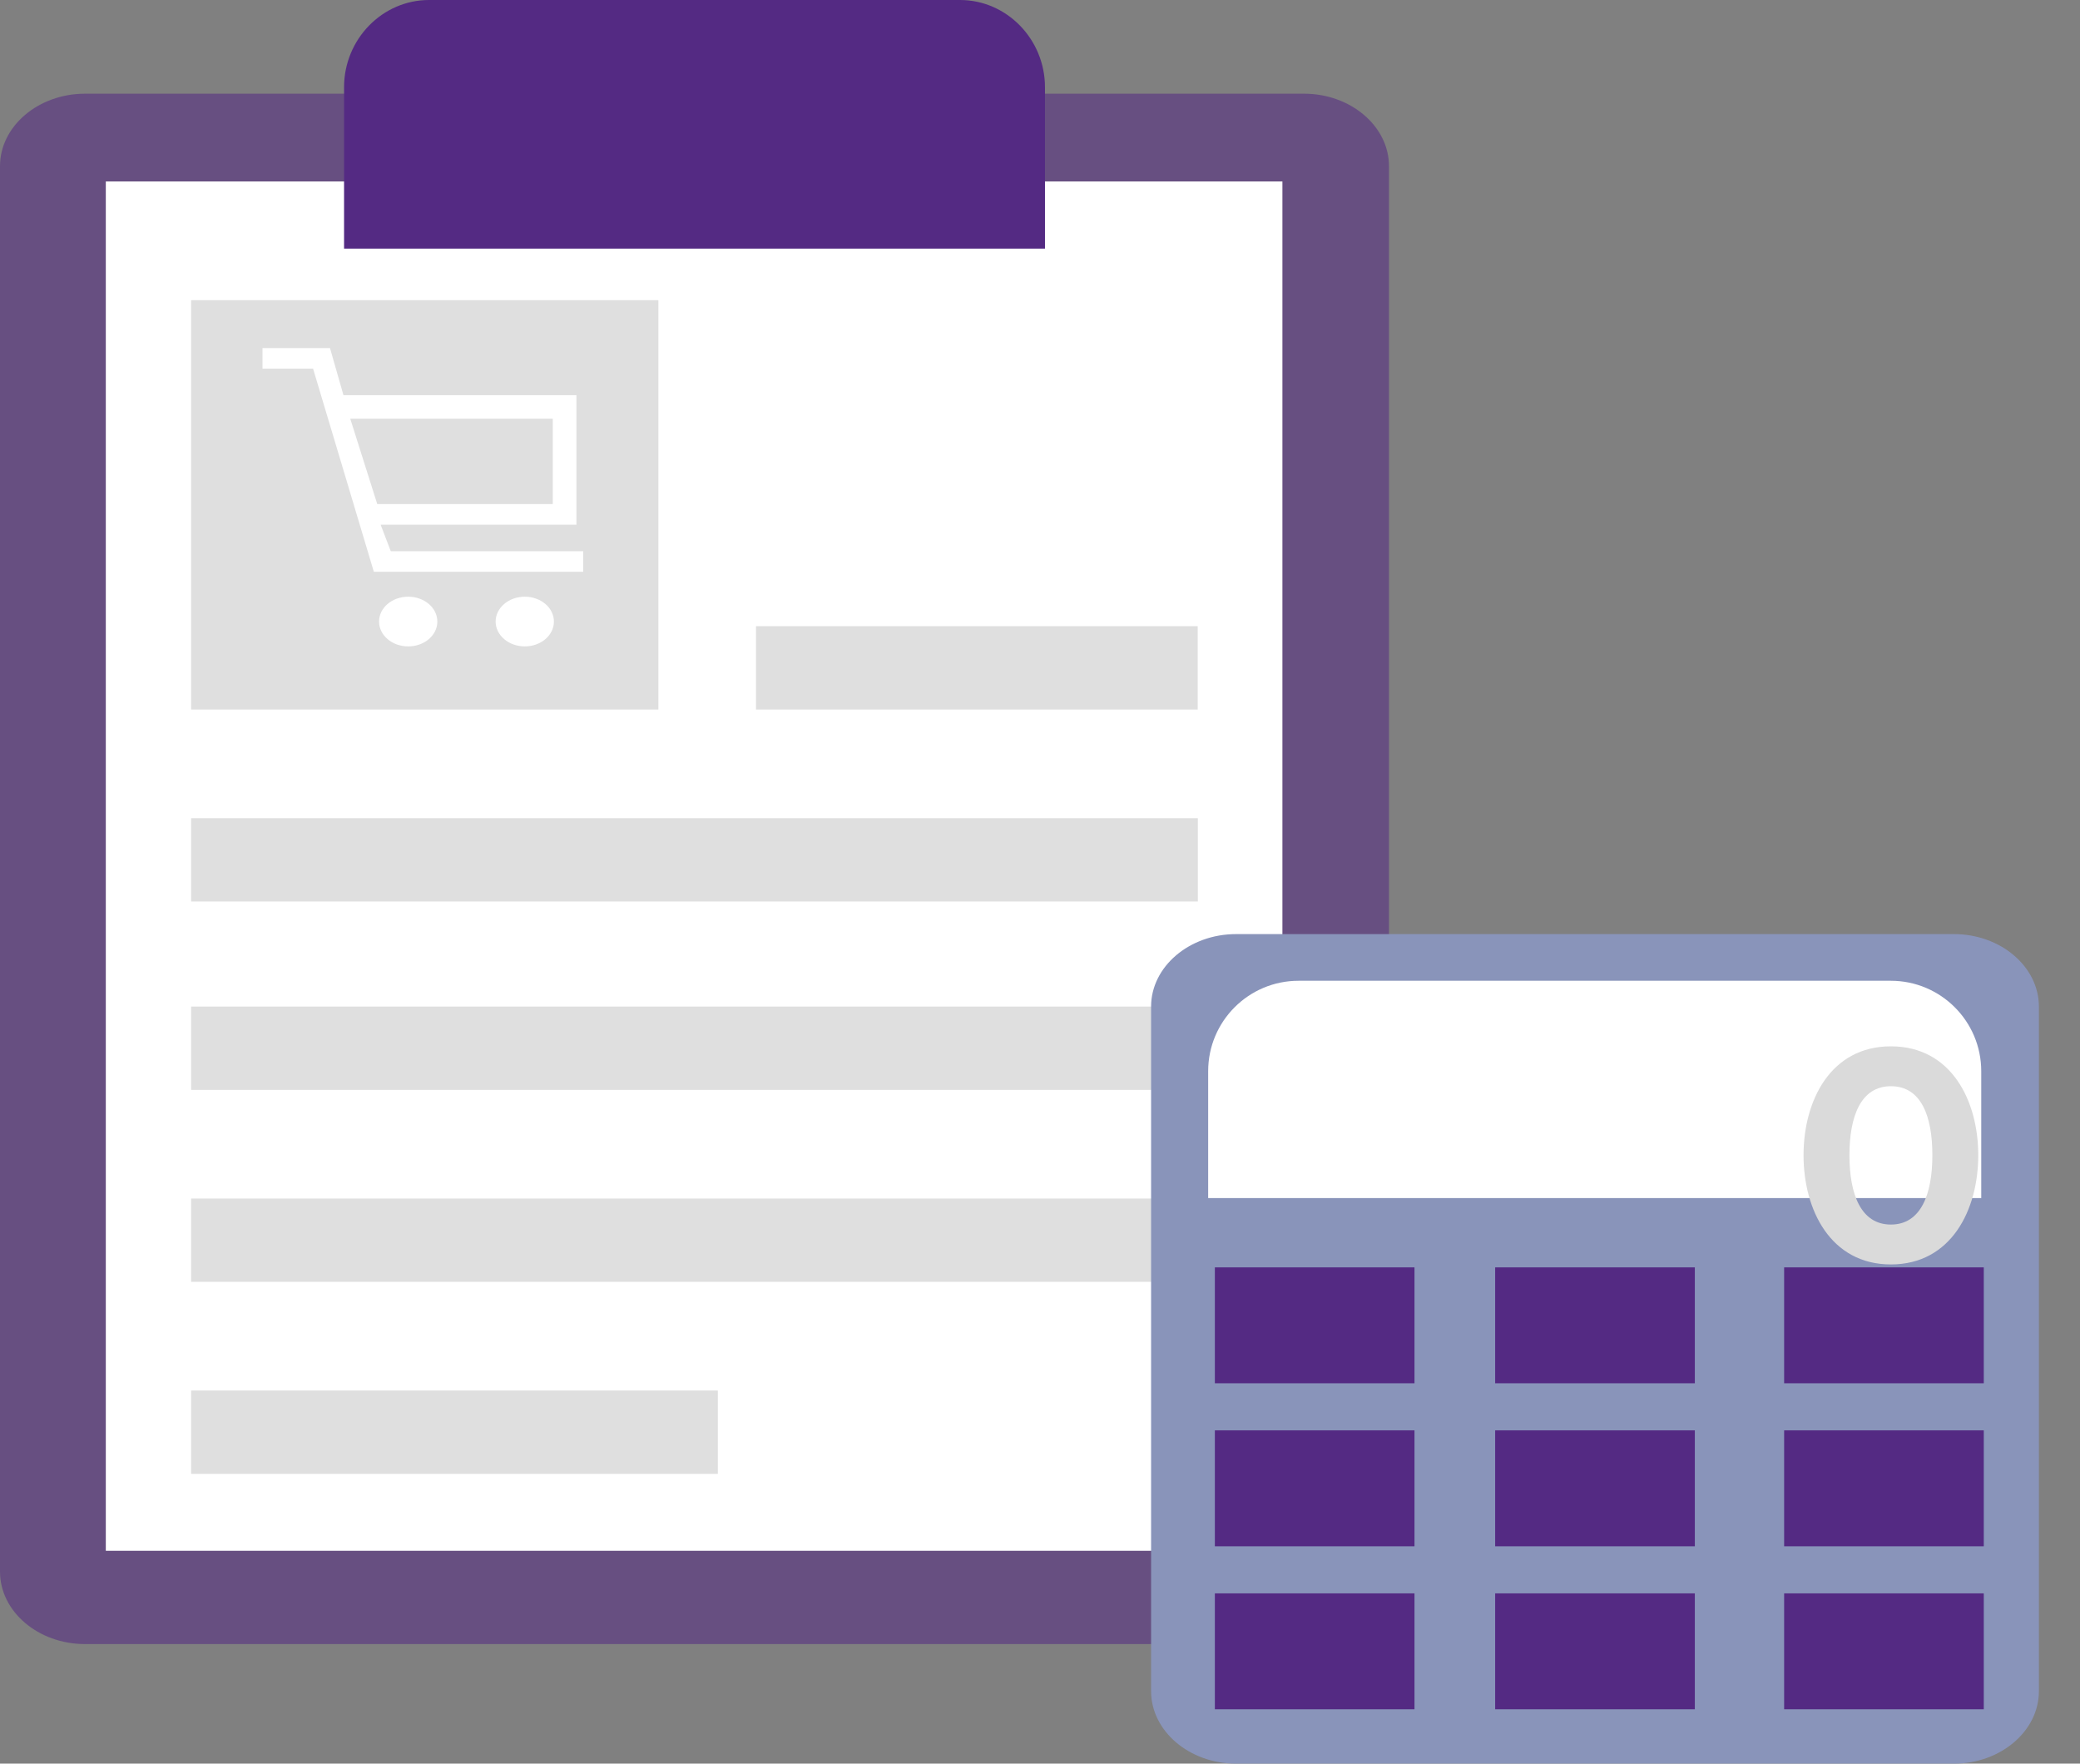 <svg width="46" height="39" viewBox="0 0 46 39" fill="none" xmlns="http://www.w3.org/2000/svg">
<rect x="0" y="0" width="46" height="39" fill="#808080" stroke="none"/>
<g clip-path="url(#clip0_435_109)">
<path d="M28.84 2.072H1.879C0.845 2.072 0 2.793 0 3.674V34.754C0 35.636 0.845 36.356 1.879 36.356H28.84C29.873 36.356 30.718 35.636 30.718 34.754V3.674C30.718 2.793 29.873 2.072 28.84 2.072Z" fill="#542A83" fill-opacity="0.56"/>
<path d="M28.361 4.013H2.34V34.293H28.361V4.013Z" fill="white"/>
<path d="M21.231 0H9.488C8.455 0 7.609 0.868 7.609 1.929V5.498H14.493H23.11V1.929C23.11 0.868 22.264 0 21.231 0Z" fill="#542A83"/>
<path d="M14.56 6.638H4.227V15.69H14.56V6.638Z" fill="#DFDFDF"/>
<path fill-rule="evenodd" clip-rule="evenodd" d="M8.418 11.603L8.642 12.189L12.897 12.189V12.645H8.268L6.924 8.153H5.805V7.697H7.298L7.596 8.739H12.748V11.603H8.418ZM12.225 11.147V9.259H7.746L8.343 11.147H12.225Z" fill="white"/>
<path d="M9.028 14.294C9.384 14.294 9.672 14.048 9.672 13.745C9.672 13.441 9.384 13.195 9.028 13.195C8.671 13.195 8.383 13.441 8.383 13.745C8.383 14.048 8.671 14.294 9.028 14.294Z" fill="white"/>
<path d="M11.606 14.294C11.962 14.294 12.25 14.048 12.25 13.745C12.25 13.441 11.962 13.195 11.606 13.195C11.25 13.195 10.961 13.441 10.961 13.745C10.961 14.048 11.25 14.294 11.606 14.294Z" fill="white"/>
<path d="M26.488 13.847H16.719V15.69H26.488V13.847Z" fill="#DFDFDF"/>
<path d="M26.491 18.093H4.227V19.935H26.491V18.093Z" fill="#DFDFDF"/>
<path d="M26.491 22.258H4.227V24.101H26.491V22.258Z" fill="#DFDFDF"/>
<path d="M26.491 26.504H4.227V28.346H26.491V26.504Z" fill="#DFDFDF"/>
<path d="M15.875 30.749H4.227V32.592H15.875V30.749Z" fill="#DFDFDF"/>
<path d="M43.212 20.656H27.336C26.302 20.656 25.457 21.377 25.457 22.258V37.398C25.457 38.279 26.302 39 27.336 39H43.212C44.245 39 45.091 38.279 45.091 37.398V22.258C45.091 21.377 44.245 20.656 43.212 20.656Z" fill="#8994BA"/>
<path d="M26.719 23.688C26.719 22.583 27.614 21.688 28.719 21.688H41.816C42.92 21.688 43.816 22.583 43.816 23.688V26.494H26.719V23.688Z" fill="white"/>
<path d="M41.818 27.961C43.155 27.961 43.75 26.75 43.75 25.546C43.75 24.342 43.155 23.138 41.818 23.138C40.481 23.138 39.886 24.342 39.886 25.546C39.886 26.75 40.481 27.961 41.818 27.961ZM41.818 27.079C41.153 27.079 40.901 26.407 40.901 25.546C40.901 24.685 41.153 24.02 41.818 24.02C42.49 24.02 42.735 24.685 42.735 25.546C42.735 26.407 42.483 27.079 41.818 27.079Z" fill="#DADADA"/>
<path d="M31.282 28.026H26.867V30.589H31.282V28.026Z" fill="#542A83"/>
<path d="M37.482 28.026H33.066V30.589H37.482V28.026Z" fill="#542A83"/>
<path d="M43.872 28.026H39.457V30.589H43.872V28.026Z" fill="#542A83"/>
<path d="M31.282 31.63H26.867V34.194H31.282V31.63Z" fill="#542A83"/>
<path d="M37.482 31.63H33.066V34.194H37.482V31.63Z" fill="#542A83"/>
<path d="M43.872 31.63H39.457V34.194H43.872V31.63Z" fill="#542A83"/>
<path d="M31.282 35.235H26.867V37.798H31.282V35.235Z" fill="#542A83"/>
<path d="M37.482 35.235H33.066V37.798H37.482V35.235Z" fill="#542A83"/>
<path d="M43.872 35.235H39.457V37.798H43.872V35.235Z" fill="#542A83"/>
</g>
<defs>
<clipPath id="clip0_435_109">
<rect width="46" height="39" fill="white"/>
</clipPath>
</defs>
</svg>
